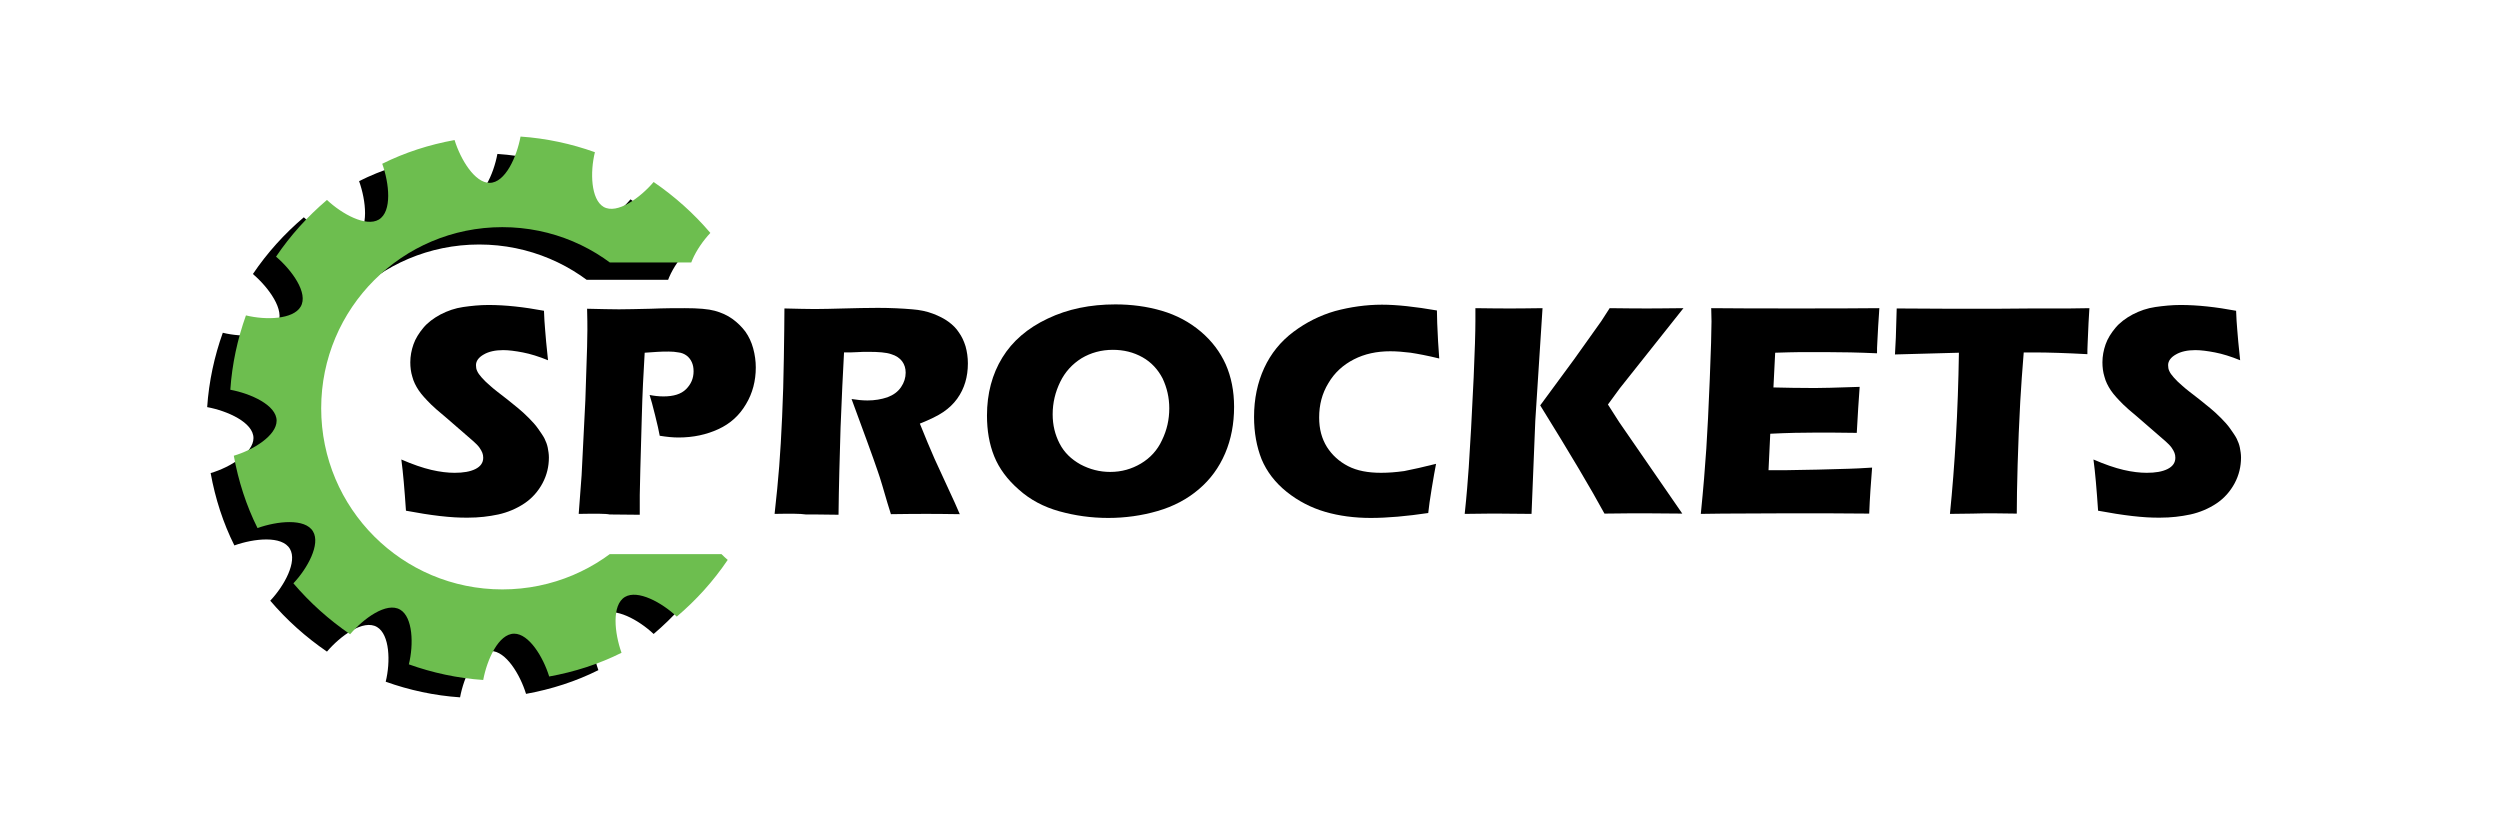 <?xml version="1.0" encoding="utf-8"?>
<!-- Generator: Adobe Illustrator 24.0.2, SVG Export Plug-In . SVG Version: 6.00 Build 0)  -->
<svg version="1.1" id="Layer_1" xmlns="http://www.w3.org/2000/svg" xmlns:xlink="http://www.w3.org/1999/xlink" x="0px" y="0px"
	 viewBox="0 0 864 282.2" style="enable-background:new 0 0 864 282.2;" xml:space="preserve">
<style type="text/css">
	.st0{fill:#6DBE4F;}
	.st1{clip-path:url(#SVGID_2_);fill:#6DBE4F;}
	.st2{display:none;}
	.st3{display:inline;fill:none;}
	.st4{clip-path:url(#SVGID_4_);fill:#6DBE4F;}
	.st5{fill:#FFFFFF;}
	.st6{fill:none;}
	.st7{clip-path:url(#SVGID_6_);fill:#6DBE4F;}
	.st8{clip-path:url(#SVGID_8_);fill:#6DBE4F;}
	.st9{clip-path:url(#SVGID_10_);fill:#6DBE4F;}
	.st10{clip-path:url(#SVGID_12_);fill:#6DBE4F;}
	.st11{opacity:0.75;}
	.st12{clip-path:url(#SVGID_16_);}
	.st13{clip-path:url(#SVGID_22_);fill:#6DBE4F;}
	.st14{clip-path:url(#SVGID_26_);}
	.st15{clip-path:url(#SVGID_28_);fill:#6DBE4F;}
</style>
<g>
	<g>
		<defs>
			<polygon id="SVGID_25_" points="182.4,96.7 268.3,96.7 268.3,29.7 48.7,29.7 48.7,264.5 268.3,264.5 268.3,197.5 182.4,197.5 			
				"/>
		</defs>
		<clipPath id="SVGID_2_">
			<use xlink:href="#SVGID_25_"  style="overflow:visible;"/>
		</clipPath>
		<path style="clip-path:url(#SVGID_2_);" d="M243.4,142.7c0-5.1,8-10.1,14.8-12.1c-1.6-8.8-4.3-17.2-8.2-25
			c-6.7,2.4-16.5,3.5-19.3-1.2c-2.6-4.4,1.9-12.7,6.8-17.9c-5.7-6.7-12.3-12.6-19.6-17.6c-4.6,5.4-12.6,11.3-17.3,8.6
			c-4.4-2.6-4.7-12-3-18.9c-8.1-2.9-16.8-4.8-25.7-5.4c-1.3,7-5.3,16-10.7,16c-5.1,0-10-8-12.1-14.8c-8.8,1.6-17.2,4.3-25,8.2
			c2.4,6.7,3.5,16.5-1.2,19.3c-4.4,2.6-12.7-1.9-17.9-6.8c-6.7,5.7-12.6,12.2-17.6,19.6c5.4,4.6,11.3,12.6,8.5,17.3
			c-2.6,4.4-12,4.7-18.9,3c-2.9,8.1-4.8,16.8-5.4,25.7c7,1.3,16,5.3,16,10.7c0,5.1-8,10.1-14.8,12.1c1.6,8.8,4.3,17.2,8.2,25
			c6.7-2.4,16.5-3.5,19.2,1.2c2.6,4.4-1.9,12.7-6.8,17.9c5.7,6.7,12.3,12.6,19.6,17.6c4.6-5.4,12.6-11.3,17.3-8.5
			c4.4,2.6,4.7,12,3,18.9c8.1,2.9,16.8,4.8,25.7,5.4c1.3-7,5.3-16,10.7-16c5.1,0,10,8,12.1,14.8c8.8-1.6,17.2-4.3,25-8.2
			c-2.4-6.7-3.5-16.5,1.2-19.3c4.4-2.6,12.7,1.9,17.9,6.8c6.7-5.7,12.6-12.2,17.6-19.6c-5.4-4.6-11.3-12.6-8.6-17.3
			c2.6-4.4,12-4.7,18.9-3c2.9-8.1,4.8-16.8,5.4-25.7C252.5,152.1,243.4,148.1,243.4,142.7z M165.6,209.7c-34.6,0-62.6-28-62.6-62.6
			c0-34.6,28-62.6,62.6-62.6s62.6,28,62.6,62.6C228.2,181.7,200.2,209.7,165.6,209.7z"/>
	</g>
</g>
<g>
	<g>
		<defs>
			<polygon id="SVGID_27_" points="190.4,90.7 276.3,90.7 276.3,23.7 56.7,23.7 56.7,258.5 276.3,258.5 276.3,191.5 190.4,191.5 			
				"/>
		</defs>
		<clipPath id="SVGID_4_">
			<use xlink:href="#SVGID_27_"  style="overflow:visible;"/>
		</clipPath>
		<path class="st4" d="M251.4,136.7c0-5.1,8-10.1,14.8-12.1c-1.6-8.8-4.3-17.2-8.2-25c-6.7,2.4-16.5,3.5-19.3-1.2
			c-2.6-4.4,1.9-12.7,6.8-17.9c-5.7-6.7-12.3-12.6-19.6-17.6c-4.6,5.4-12.6,11.3-17.3,8.6c-4.4-2.6-4.7-12-3-18.9
			c-8.1-2.9-16.8-4.8-25.7-5.4c-1.3,7-5.3,16-10.7,16c-5.1,0-10-8-12.1-14.8c-8.8,1.6-17.2,4.3-25,8.2c2.4,6.7,3.5,16.5-1.2,19.3
			c-4.4,2.6-12.7-1.9-17.9-6.8c-6.7,5.7-12.6,12.2-17.6,19.6c5.4,4.6,11.3,12.6,8.5,17.3c-2.6,4.4-12,4.7-18.9,3
			c-2.9,8.1-4.8,16.8-5.4,25.7c7,1.3,16,5.3,16,10.7c0,5.1-8,10.1-14.8,12.1c1.6,8.8,4.3,17.2,8.2,25c6.7-2.4,16.5-3.5,19.2,1.2
			c2.6,4.4-1.9,12.7-6.8,17.9c5.7,6.7,12.3,12.6,19.6,17.6c4.6-5.4,12.6-11.3,17.3-8.5c4.4,2.6,4.7,12,3,18.9
			c8.1,2.9,16.8,4.8,25.7,5.4c1.3-7,5.3-16,10.7-16c5.1,0,10,8,12.1,14.8c8.8-1.6,17.2-4.3,25-8.2c-2.4-6.7-3.5-16.5,1.2-19.3
			c4.4-2.6,12.7,1.9,17.9,6.8c6.7-5.7,12.6-12.2,17.6-19.6c-5.4-4.6-11.3-12.6-8.6-17.3c2.6-4.4,12-4.7,18.9-3
			c2.9-8.1,4.8-16.8,5.4-25.7C260.5,146.1,251.4,142.1,251.4,136.7z M173.6,203.7c-34.6,0-62.6-28-62.6-62.6
			c0-34.6,28-62.6,62.6-62.6s62.6,28,62.6,62.6C236.2,175.7,208.2,203.7,173.6,203.7z"/>
	</g>
</g>
<g>
	<path d="M140.3,176.5c-0.5-7.4-1-13.3-1.6-17.7c3.9,1.7,7.4,2.9,10.4,3.6c3,0.7,5.7,1,8,1c3,0,5.4-0.4,7.2-1.3
		c1.8-0.9,2.7-2.2,2.7-3.9c0-0.6-0.1-1.2-0.3-1.7c-0.2-0.5-0.5-1.1-1-1.8c-0.5-0.7-1.2-1.4-2.1-2.2l-9.8-8.5
		c-2.3-1.9-3.9-3.3-4.8-4.2c-1.8-1.8-3.3-3.4-4.3-4.9c-1-1.5-1.8-3.1-2.2-4.7c-0.5-1.6-0.7-3.3-0.7-5c0-2.1,0.4-4.2,1.1-6.2
		c0.7-2,1.9-3.9,3.4-5.7c1.5-1.8,3.5-3.3,5.9-4.6c2.5-1.3,5.1-2.2,7.9-2.6s5.7-0.7,8.7-0.7c5.9,0,12.2,0.7,19.2,2
		c0.1,2.4,0.2,4.6,0.4,6.6c0.1,2,0.5,5.5,1,10.5c-3.2-1.3-6.1-2.2-8.7-2.7c-2.6-0.5-4.9-0.8-6.8-0.8c-2.7,0-5,0.5-6.7,1.5
		c-1.8,1-2.7,2.3-2.7,3.7c0,0.7,0.1,1.4,0.4,2c0.3,0.7,0.8,1.4,1.6,2.3c0.8,0.9,1.8,1.9,3,2.9c1.2,1.1,3.2,2.6,5.9,4.7l3.7,3
		c1.1,0.9,2.3,2,3.6,3.3c1.3,1.3,2.4,2.5,3.3,3.8s1.7,2.4,2.2,3.4c0.5,1,0.9,2.1,1.1,3.1c0.2,1.1,0.4,2.2,0.4,3.4
		c0,3.1-0.7,6.1-2.2,8.9c-1.5,2.8-3.6,5.2-6.3,7c-2.7,1.8-5.8,3.1-9,3.8c-3.3,0.7-6.7,1.1-10.4,1.1
		C155.9,179,148.8,178.1,140.3,176.5z"/>
	<path d="M200,177.6l1-13.3l1.3-26l0.6-18.4c0-2,0.1-4,0.1-5.9c0-1.5,0-3.9-0.1-7.3c4.6,0.1,8.3,0.2,11,0.2c2.7,0,6.3-0.1,11-0.2
		c4.7-0.2,8.6-0.2,11.8-0.2c4.7,0,8.1,0.3,10.3,0.9c2.2,0.6,4.3,1.5,6.1,2.8c1.8,1.3,3.3,2.8,4.5,4.4c1.2,1.7,2.1,3.6,2.7,5.8
		c0.6,2.2,0.9,4.4,0.9,6.6c0,4.6-1.1,8.9-3.4,12.7c-2.3,3.9-5.4,6.7-9.5,8.6c-4.1,1.9-8.7,2.9-13.8,2.9c-1.9,0-4-0.2-6.5-0.6
		c-0.3-1.6-0.8-4-1.6-7.1c-0.8-3.2-1.4-5.5-1.9-7c1.5,0.3,3.1,0.5,4.8,0.5c3.5,0,6.1-0.8,7.8-2.5c1.7-1.7,2.6-3.7,2.6-6.2
		c0-1.2-0.2-2.2-0.6-3.1c-0.4-0.9-1-1.7-1.8-2.3c-0.8-0.6-1.8-1-2.8-1.1c-1-0.2-2.2-0.3-3.4-0.3c-1.2,0-2.6,0-3.9,0.1l-4.4,0.3
		c-0.4,6.7-0.8,14.1-1,22.3c-0.4,14.9-0.7,23.9-0.7,26.9v6.8l-10.4-0.1C209.4,177.5,205.8,177.5,200,177.6z"/>
	<path d="M267.7,177.6c0.7-6.1,1.2-11.6,1.6-16.5c0.4-4.9,0.7-10.6,1-17c0.3-6.5,0.5-13.3,0.6-20.4c0.1-7.2,0.2-12.9,0.2-17.1
		c4.3,0.1,7.8,0.2,10.5,0.2c2.8,0,6.2-0.1,10.1-0.2s7.9-0.2,11.7-0.2c4.4,0,8.4,0.2,11.9,0.5c2.6,0.2,5,0.7,7.1,1.5
		c2.1,0.8,3.9,1.7,5.4,2.8c1.5,1.1,2.7,2.3,3.6,3.7c1,1.4,1.7,2.9,2.3,4.8c0.5,1.8,0.8,3.8,0.8,5.9c0,2.3-0.3,4.5-0.9,6.5
		c-0.6,2-1.5,3.9-2.8,5.7c-1.3,1.8-2.9,3.3-4.8,4.6c-1.9,1.3-4.6,2.6-8.1,4l2.7,6.6c0.8,1.8,1.6,3.7,2.4,5.6l7,15.2
		c0.3,0.7,0.9,2,1.7,3.9c-5.7-0.1-9.6-0.1-11.5-0.1c-2.5,0-6.6,0-12.3,0.1c-0.6-1.8-1.6-5.2-3-10c-0.6-2-1.1-3.6-1.5-4.7
		c-0.8-2.5-2.1-5.9-3.7-10.4l-5.4-14.7c1.9,0.3,3.7,0.5,5.5,0.5c2.5,0,4.8-0.4,6.9-1.1c2.1-0.8,3.6-1.9,4.7-3.5
		c1.1-1.6,1.6-3.3,1.6-5c0-1.5-0.4-2.8-1.2-3.9c-0.8-1.1-2.1-2-3.8-2.5c-1.7-0.6-4.4-0.8-7.9-0.8c-1.2,0-2.5,0-3.8,0.1
		c-1.3,0.1-2.8,0.1-4.6,0.1c-0.4,7.1-0.8,15.8-1.2,26c-0.3,10.2-0.6,20.3-0.7,30.1c-5.8-0.1-9.6-0.1-11.3-0.1
		C276.6,177.5,273,177.5,267.7,177.6z"/>
	<path d="M385.5,105.2c5.5,0,10.9,0.7,16,2.2c5.1,1.5,9.6,3.9,13.5,7.2c3.9,3.3,6.7,7.1,8.6,11.3c1.9,4.3,2.9,9.2,2.9,14.7
		c0,5.8-1,11.2-3.1,16.1c-2.1,4.9-5.1,9-9.1,12.4s-8.7,5.9-14.2,7.5c-5.5,1.6-11.2,2.4-17.1,2.4c-5.9,0-11.5-0.8-16.9-2.3
		c-5.4-1.5-10.1-4-14-7.5c-4-3.5-6.8-7.3-8.5-11.5c-1.7-4.2-2.5-8.9-2.5-14.1c0-7.6,1.8-14.3,5.3-20c3.5-5.7,8.7-10.2,15.7-13.5
		C369,106.8,376.8,105.2,385.5,105.2z M384.6,120.9c-4,0-7.6,1-10.8,2.9c-3.2,2-5.7,4.7-7.4,8.2c-1.7,3.5-2.6,7.2-2.6,11.2
		c0,3.7,0.8,7,2.4,10.1c1.6,3.1,4,5.4,7.2,7.2c3.2,1.7,6.6,2.6,10.3,2.6c3.9,0,7.4-1,10.6-2.9s5.7-4.6,7.3-8.1
		c1.7-3.5,2.5-7.1,2.5-11c0-3.7-0.8-7.1-2.3-10.3c-1.6-3.1-3.9-5.6-6.9-7.3C391.7,121.7,388.3,120.9,384.6,120.9z"/>
	<path d="M496.3,160.3c-0.4,2-0.9,4.9-1.5,8.5c-0.6,3.6-1,6.5-1.2,8.5c-7.4,1.1-14.1,1.7-19.9,1.7c-5.6,0-10.9-0.7-15.7-2.1
		s-9.3-3.7-13.3-6.9c-4-3.2-6.9-7-8.7-11.3c-1.7-4.3-2.6-9.2-2.6-14.6c0-6.3,1.2-11.9,3.5-16.9c2.3-5,5.7-9.2,10.1-12.5
		c4.4-3.3,9.2-5.7,14.4-7.2c5.2-1.4,10.7-2.2,16.2-2.2c5.1,0,11.5,0.7,19,2l0.1,4.4c0.1,1.9,0.2,4,0.3,6.3l0.4,5.9
		c-4.1-1-7.3-1.6-9.9-2c-2.5-0.3-4.8-0.5-7-0.5c-4.7,0-8.9,0.9-12.6,2.8s-6.7,4.6-8.8,8.2c-2.2,3.6-3.2,7.5-3.2,11.9
		c0,4,0.9,7.3,2.7,10.2c1.8,2.8,4.2,5,7.3,6.6s6.9,2.3,11.4,2.3c2.5,0,5.1-0.2,8-0.6C488.3,162.2,492,161.4,496.3,160.3z"/>
	<path d="M506.2,177.6c0.7-6.5,1.1-11.9,1.4-16.1c0.5-7.6,1.1-17.9,1.7-31.1c0.4-9.2,0.6-15.6,0.6-19.4v-4.5c5.8,0.1,9.8,0.1,12,0.1
		c1.5,0,5.2,0,11.2-0.1l-2.5,38.9l-1.3,32.2l-11.3-0.1C516.5,177.5,512.6,177.5,506.2,177.6z M532.3,140.1l11.7-15.9l9.4-13.2
		l2.9-4.5c6.5,0.1,10.8,0.1,13.1,0.1c0.6,0,4.8,0,12.4-0.1l-22,27.7l-4.1,5.6l3.9,6.1l21.8,31.6l-12.8-0.1c-2.8,0-7.5,0-14.1,0.1
		C550,169.2,542.6,156.7,532.3,140.1z"/>
	<path d="M587.8,177.6c0.9-9,1.5-16.4,1.9-22.5s0.8-14.1,1.2-24.1c0.4-10,0.6-16.6,0.6-19.9l-0.1-4.6c8.2,0.1,18.1,0.1,29.7,0.1
		c10.7,0,20.2,0,28.4-0.1l-0.1,1.7c0,0.4-0.1,1.9-0.3,4.5l-0.3,5.7c-0.1,1.2-0.1,2.4-0.1,3.7c-6.7-0.3-12.3-0.4-16.9-0.4
		c-5,0-8.4,0-10.1,0c-1.8,0-4.5,0.1-8.2,0.2l-0.6,12c4.1,0.1,8.9,0.2,14.3,0.2c1.9,0,7.1-0.1,15.5-0.4c-0.3,4.4-0.7,9.7-1,15.9
		c-6-0.1-10.6-0.1-13.8-0.1c-4.8,0-10.1,0.1-16.1,0.4l-0.6,12.6h6c1.8,0,5.4-0.1,11-0.2l10.8-0.3c1.6,0,4.3-0.2,8-0.4
		c-0.4,5.1-0.8,10.4-1,15.9c-8.5-0.1-17.7-0.1-27.8-0.1l-22.9,0.1L587.8,177.6z"/>
	<path d="M673.9,177.6c1.7-16.9,2.8-35.4,3.1-55.7l-22.1,0.6l0.3-5.8c0.1-3.1,0.2-6.5,0.3-10.1c9.8,0.1,21.3,0.1,34.4,0.1l12.9-0.1
		h12.5l6.8-0.1l-0.3,5.1c-0.1,2.7-0.2,5-0.3,6.8c-0.1,1.8-0.1,3.1-0.1,4c-7.4-0.4-13.5-0.6-18.4-0.6h-3.6c-0.5,6.1-0.9,11.8-1.2,17
		c-0.4,7.4-0.7,14.7-0.9,21.7s-0.3,12.7-0.3,17c-5.7-0.1-9.4-0.1-11-0.1C684.4,177.5,680.4,177.5,673.9,177.6z"/>
	<path d="M725.1,176.5c-0.5-7.4-1-13.3-1.6-17.7c3.9,1.7,7.4,2.9,10.4,3.6c3,0.7,5.7,1,8,1c3,0,5.4-0.4,7.2-1.3
		c1.8-0.9,2.7-2.2,2.7-3.9c0-0.6-0.1-1.2-0.3-1.7c-0.2-0.5-0.5-1.1-1-1.8c-0.5-0.7-1.2-1.4-2.1-2.2l-9.8-8.5
		c-2.3-1.9-3.9-3.3-4.8-4.2c-1.8-1.8-3.3-3.4-4.3-4.9c-1-1.5-1.8-3.1-2.2-4.7c-0.5-1.6-0.7-3.3-0.7-5c0-2.1,0.4-4.2,1.1-6.2
		c0.7-2,1.9-3.9,3.4-5.7c1.5-1.8,3.5-3.3,5.9-4.6c2.5-1.3,5.1-2.2,7.9-2.6s5.7-0.7,8.7-0.7c5.9,0,12.2,0.7,19.2,2
		c0.1,2.4,0.2,4.6,0.4,6.6c0.1,2,0.5,5.5,1,10.5c-3.2-1.3-6.1-2.2-8.7-2.7c-2.6-0.5-4.9-0.8-6.8-0.8c-2.7,0-5,0.5-6.7,1.5
		c-1.8,1-2.7,2.3-2.7,3.7c0,0.7,0.1,1.4,0.4,2c0.3,0.7,0.8,1.4,1.6,2.3c0.8,0.9,1.8,1.9,3,2.9c1.2,1.1,3.2,2.6,5.9,4.7l3.7,3
		c1.1,0.9,2.3,2,3.6,3.3c1.3,1.3,2.4,2.5,3.3,3.8s1.7,2.4,2.2,3.4c0.5,1,0.9,2.1,1.1,3.1c0.2,1.1,0.4,2.2,0.4,3.4
		c0,3.1-0.7,6.1-2.2,8.9c-1.5,2.8-3.6,5.2-6.3,7c-2.7,1.8-5.8,3.1-9,3.8c-3.3,0.7-6.7,1.1-10.4,1.1
		C740.8,179,733.7,178.1,725.1,176.5z"/>
</g>
</svg>
